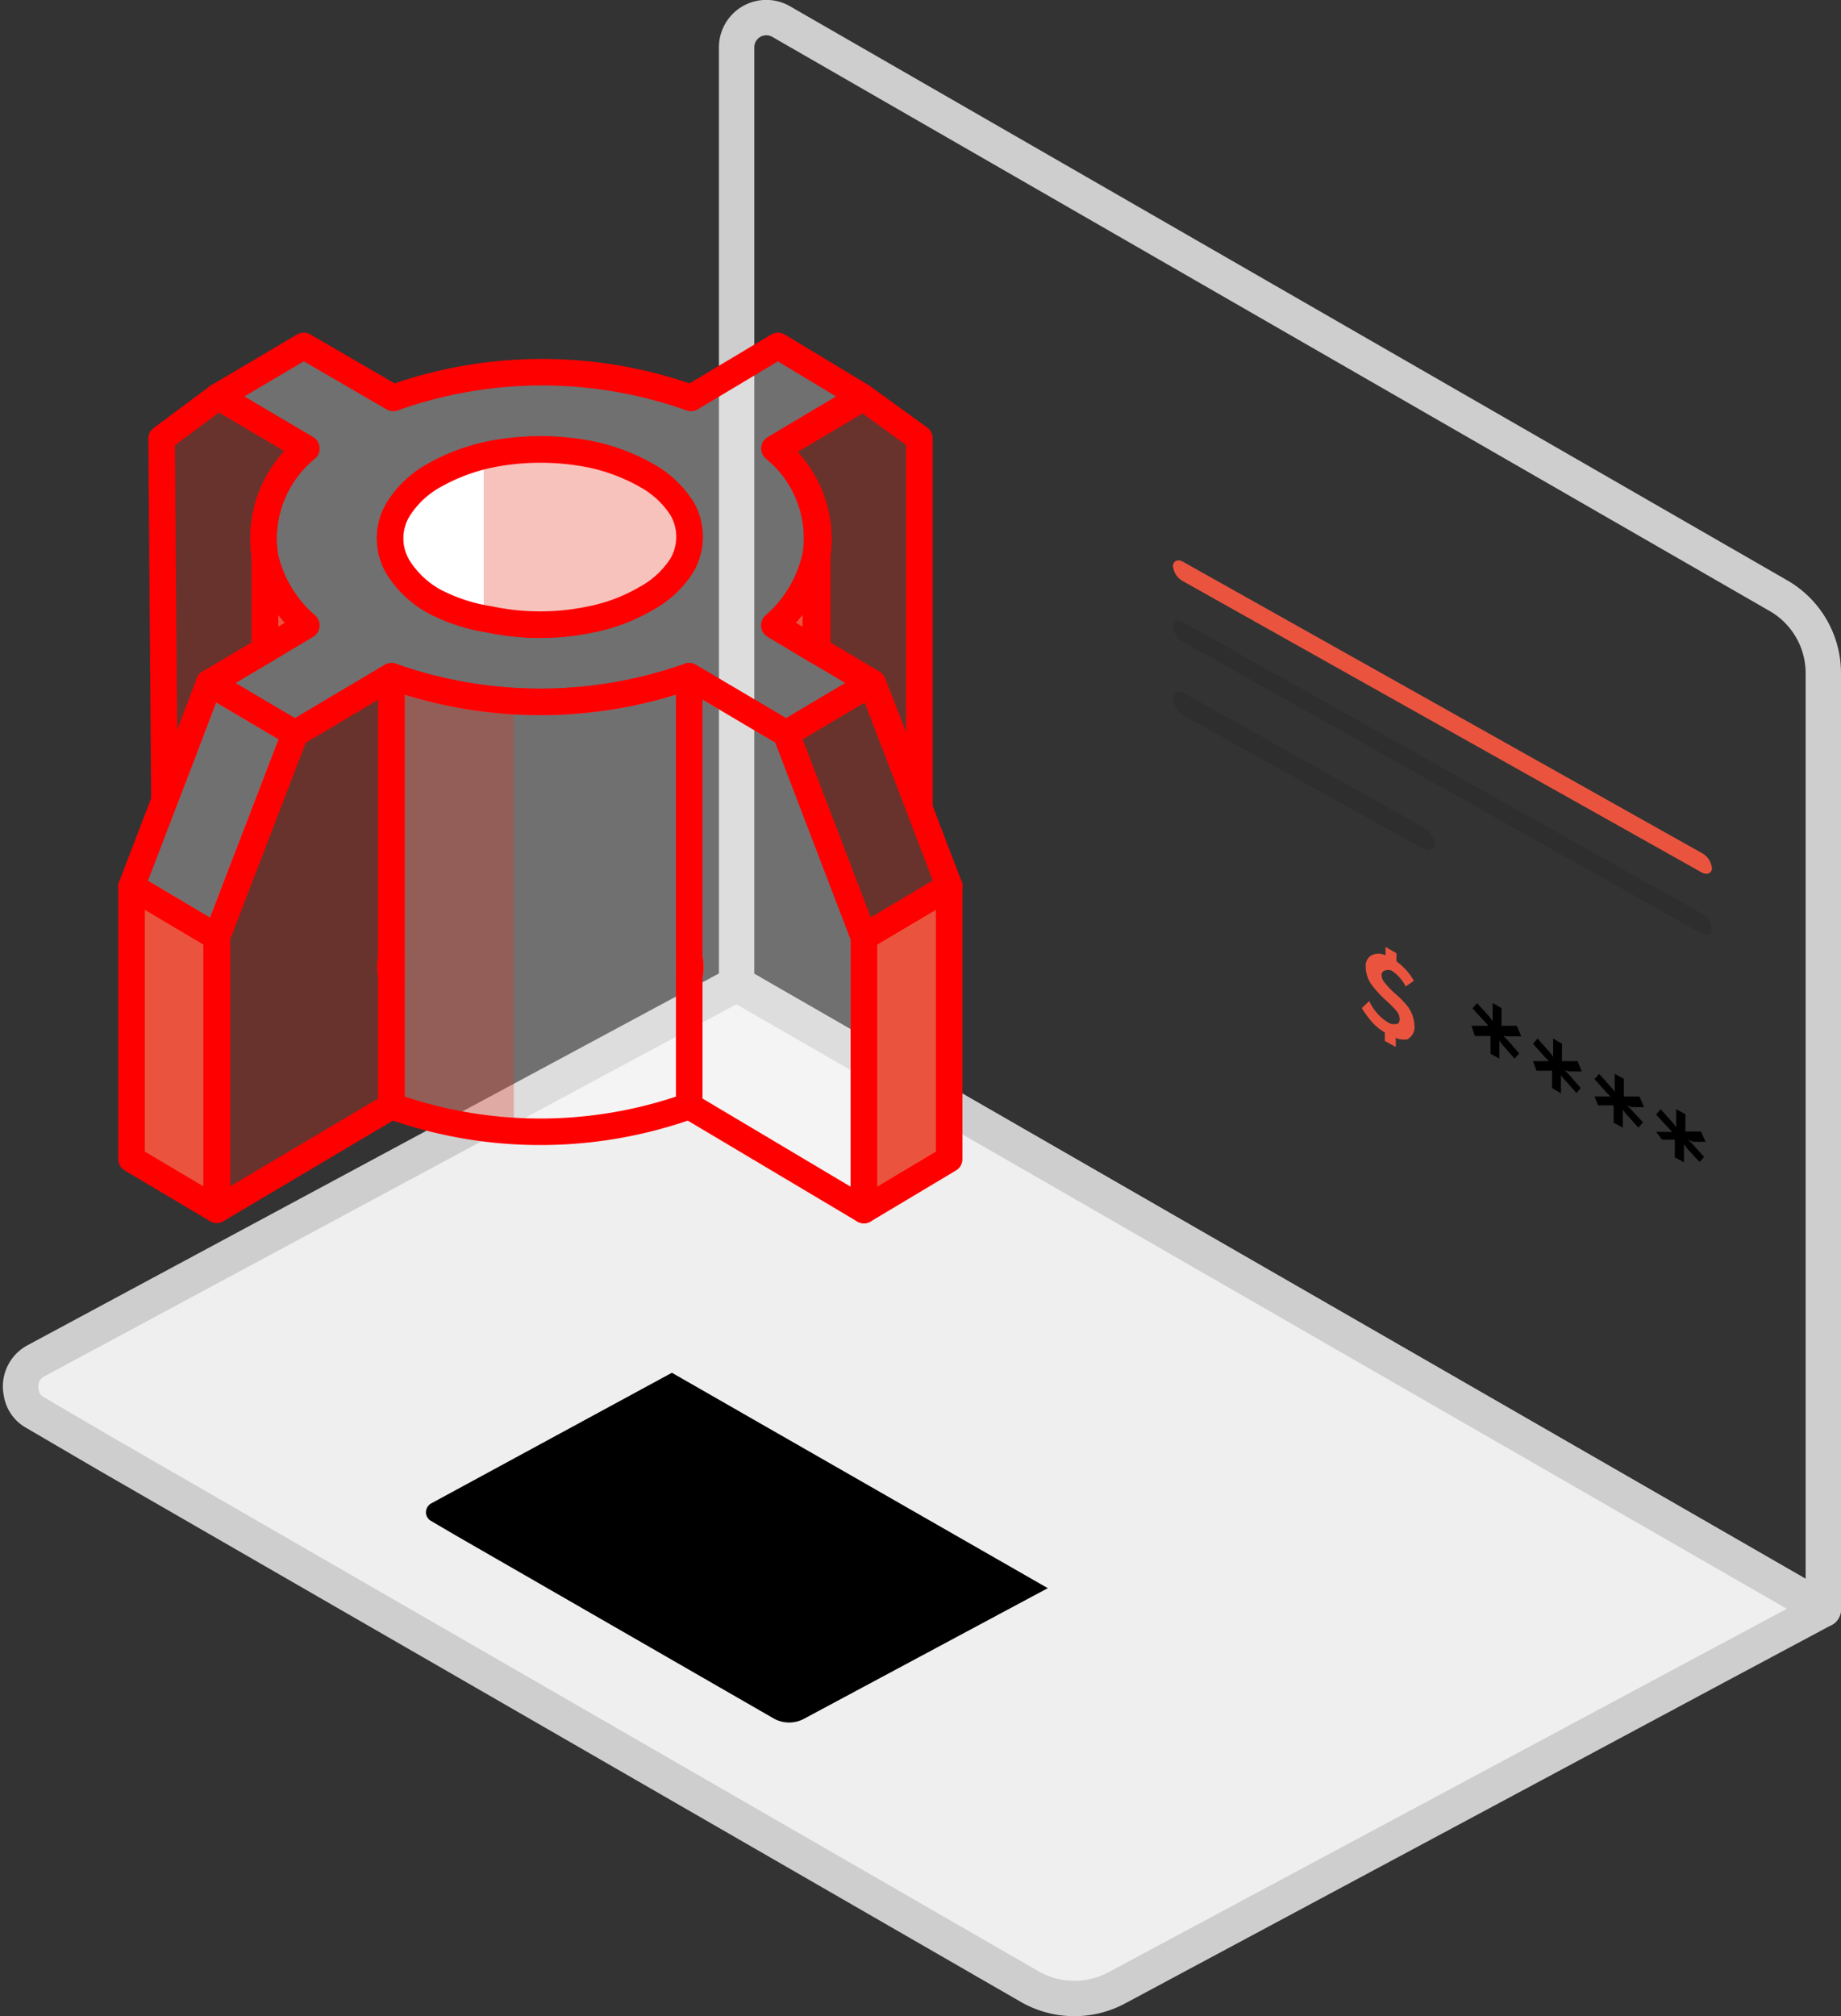 <svg xmlns="http://www.w3.org/2000/svg" viewBox="0 0 52.06 57"><rect x="0" y="0" width="52.06" height="57" fill="#333333" stroke="none"/><defs><style>.cls-1,.cls-6{fill:none;stroke-linejoin:round;}.cls-1{stroke:#cecece;}.cls-2{fill:#efefef;}.cls-3{fill:#ea543f;}.cls-4{fill:#1b1c21;opacity:0.2;}.cls-5,.cls-7{fill:#fff;}.cls-5,.cls-8{opacity:0.3;}.cls-6{stroke:red;stroke-linecap:round;stroke-width:0.75px;}.cls-8{fill:#e53320;}</style></defs><g id="Layer_2" data-name="Layer 2"><g id="Layer_1-2" data-name="Layer 1"><path class="cls-1" d="M51.56,45.5,20.83,27.82V1.34A.84.84,0,0,1,22.09.61l28.2,16.23A2.53,2.53,0,0,1,51.56,19Z"/><path class="cls-2" d="M51.56,45.5l-3.35,1.79L31.56,56.21a2.54,2.54,0,0,1-2.45-.05L3,41.11l-2-1.17a.77.77,0,0,1-.4-.57.82.82,0,0,1,.42-.9L20.83,27.82Z"/><path class="cls-1" d="M51.56,45.5l-3.35,1.79L31.56,56.21a2.54,2.54,0,0,1-2.45-.05L3,41.11l-2-1.17a.77.77,0,0,1-.4-.57.82.82,0,0,1,.42-.9L20.83,27.82Z"/><path d="M29.63,44.9l-1.16.62-5.73,3.07a.89.89,0,0,1-.85,0l-9-5.18-.7-.41a.29.29,0,0,1-.14-.19.29.29,0,0,1,.15-.31L19,38.81Z"/><path d="M42.51,29.29l.1.09.35.4-.13.15-.35-.4-.08-.11v.51l-.25-.14v-.4l0-.1-.08,0h-.36L41.61,29H42l.09,0-.09-.1-.36-.39.13-.15.36.4.08.11,0-.11v-.4l.25.14V29l.08,0h.35l.13.3h-.35Z"/><path d="M44.25,30.26l.1.1.35.4-.12.14-.36-.4-.08-.1v.51l-.25-.15v-.4l0-.09-.08,0h-.36L43.35,30h.36l.09,0-.09-.09-.36-.4.13-.15.36.41.08.11,0-.11v-.41l.25.15V30l.08,0h.36l.12.29h-.35Z"/><path d="M46,31.24l.1.1.36.39-.13.15-.36-.4-.08-.11,0,.11v.4l-.26-.14v-.4l0-.09-.08,0h-.36L45.09,31h.36l.09,0-.09-.09-.36-.4.13-.15.36.4.08.11,0-.11v-.4l.26.14v.4l0,.1L46,31h.36l.13.3h-.36Z"/><path d="M47.73,32.22l.1.09.36.4-.13.14-.36-.39-.08-.11,0,.11v.4l-.26-.14v-.4l0-.1-.08,0H47L46.83,32h.36l.1,0-.1-.1-.36-.39.13-.15.36.4.08.11,0-.11v-.4l.26.14v.4l0,.09.08,0h.36l.13.29h-.36Z"/><path class="cls-3" d="M38.51,28.5l.21-.2a1.38,1.38,0,0,0,.52.6.32.32,0,0,0,.24.05c.07,0,.1-.06.1-.14a.37.37,0,0,0-.09-.23,3.92,3.92,0,0,0-.3-.3,3.06,3.06,0,0,1-.38-.41.88.88,0,0,1-.19-.53.34.34,0,0,1,.16-.33.44.44,0,0,1,.4,0v-.24l.31.18v.23a1.65,1.65,0,0,1,.23.2,1.52,1.52,0,0,1,.26.35l-.23.16a1.13,1.13,0,0,0-.4-.45.29.29,0,0,0-.19,0,.12.12,0,0,0-.09.13.32.32,0,0,0,.07.19,2.32,2.32,0,0,0,.3.32,2.69,2.69,0,0,1,.38.39A1,1,0,0,1,40,29a.39.39,0,0,1-.22.39l-.13,0a.48.48,0,0,1-.18-.05v.26l-.31-.17v-.24a1.54,1.54,0,0,1-.4-.34A2.7,2.7,0,0,1,38.51,28.5Z"/><path class="cls-3" d="M48.13,24.12,33.45,15.88c-.16-.09-.28,0-.28.12v0a.54.54,0,0,0,.28.43l14.68,8.24c.16.08.28,0,.28-.12v0A.54.54,0,0,0,48.13,24.12Z"/><path class="cls-4" d="M48.13,25.83,33.45,17.59c-.16-.09-.28,0-.28.12v0a.56.56,0,0,0,.28.43L48.13,26.4c.16.08.28,0,.28-.12v0A.54.54,0,0,0,48.13,25.83Z"/><path class="cls-4" d="M40.25,23.39,33.49,19.6c-.18-.1-.32,0-.32.14h0a.64.64,0,0,0,.32.5L40.25,24c.17.1.32,0,.32-.14h0A.66.66,0,0,0,40.25,23.39Z"/><path class="cls-5" d="M23.07,18.38l-1.17-.7a3.63,3.63,0,0,0,1.17-2h0a3.27,3.27,0,0,0-1.17-3l2.47-1.47L22,9.78l-2.46,1.47a12.55,12.55,0,0,0-8.42,0L8.59,9.78h0L6.17,11.21l2.49,1.47a3.3,3.3,0,0,0-1.17,3.05,3.62,3.62,0,0,0,1.17,1.95l-1.17.7-1.57.93h0l2.42,1.43,2.73-1.62a12.61,12.61,0,0,0,8.42,0l2.74,1.62,2.41-1.43ZM19.27,16a2.77,2.77,0,0,1-1,.92,5,5,0,0,1-1.56.59,6.94,6.94,0,0,1-2.87,0A5,5,0,0,1,12.28,17a2.79,2.79,0,0,1-1-.93,1.58,1.58,0,0,1,0-1.7,2.79,2.79,0,0,1,1-.93,5.51,5.51,0,0,1,1.57-.59,7.3,7.3,0,0,1,2.87,0,5.44,5.44,0,0,1,1.56.59,2.79,2.79,0,0,1,1,.93A1.6,1.6,0,0,1,19.27,16Z"/><path class="cls-6" d="M23.07,18.38l-1.17-.7a3.63,3.63,0,0,0,1.17-2h0a3.27,3.27,0,0,0-1.17-3l2.47-1.47L22,9.78l-2.46,1.47a12.55,12.55,0,0,0-8.42,0L8.59,9.78h0L6.17,11.21l2.49,1.47a3.3,3.3,0,0,0-1.17,3.05,3.62,3.62,0,0,0,1.17,1.95l-1.17.7-1.57.93h0l2.42,1.43,2.73-1.62a12.61,12.61,0,0,0,8.42,0l2.74,1.62,2.41-1.43ZM19.27,16a2.77,2.77,0,0,1-1,.92,5,5,0,0,1-1.56.59,6.94,6.94,0,0,1-2.87,0A5,5,0,0,1,12.28,17a2.79,2.79,0,0,1-1-.93,1.58,1.58,0,0,1,0-1.7,2.79,2.79,0,0,1,1-.93,5.51,5.51,0,0,1,1.57-.59,7.3,7.3,0,0,1,2.87,0,5.44,5.44,0,0,1,1.56.59,2.79,2.79,0,0,1,1,.93A1.6,1.6,0,0,1,19.27,16Z"/><path class="cls-7" d="M19.27,16a2.77,2.77,0,0,1-1,.92,5,5,0,0,1-1.56.59,6.94,6.94,0,0,1-2.87,0A5,5,0,0,1,12.28,17a2.79,2.79,0,0,1-1-.93,1.58,1.58,0,0,1,0-1.7,2.79,2.79,0,0,1,1-.93,5.51,5.51,0,0,1,1.57-.59,7.3,7.3,0,0,1,2.87,0,5.44,5.44,0,0,1,1.56.59,2.79,2.79,0,0,1,1,.93A1.6,1.6,0,0,1,19.27,16Z"/><path class="cls-8" d="M19.27,16a2.69,2.69,0,0,1-1,.92,5,5,0,0,1-1.56.59,6.94,6.94,0,0,1-2.87,0l-.16,0V12.85l.16,0a7.3,7.3,0,0,1,2.87,0,5.44,5.44,0,0,1,1.56.59,2.73,2.73,0,0,1,1,.94A1.58,1.58,0,0,1,19.27,16Z"/><path class="cls-6" d="M19.27,16a2.77,2.77,0,0,1-1,.92,5,5,0,0,1-1.56.59,6.94,6.94,0,0,1-2.87,0A5,5,0,0,1,12.28,17a2.79,2.79,0,0,1-1-.93,1.58,1.58,0,0,1,0-1.7,2.79,2.79,0,0,1,1-.93,5.51,5.51,0,0,1,1.57-.59,7.3,7.3,0,0,1,2.87,0,5.44,5.44,0,0,1,1.56.59,2.79,2.79,0,0,1,1,.93A1.6,1.6,0,0,1,19.27,16Z"/><path class="cls-6" d="M19.49,27.06v.56A1.32,1.32,0,0,0,19.49,27.06Zm-8.42.55v-.54A1.63,1.63,0,0,0,11.07,27.61Z"/><path class="cls-6" d="M11.07,27.61v-.54A1.63,1.63,0,0,0,11.07,27.61Zm8.42-.55v.56A1.32,1.32,0,0,0,19.49,27.06Z"/><polygon class="cls-3" points="6.13 26.49 6.13 34.2 3.72 32.77 3.72 25.06 6.13 26.49"/><polygon class="cls-6" points="6.13 26.49 6.13 34.2 3.72 32.77 3.72 25.06 6.13 26.49"/><polygon class="cls-3" points="24.43 26.49 26.84 25.06 26.84 32.77 24.43 34.21 24.43 26.49"/><polygon class="cls-6" points="24.43 26.49 26.84 25.06 26.84 32.77 24.43 34.21 24.43 26.49"/><path class="cls-5" d="M24.43,26.49v7.72l-4.94-2.94V27.62a1.32,1.32,0,0,0,0-.56V19.12l2.74,1.62Z"/><path class="cls-8" d="M11.07,27.07a1.63,1.63,0,0,0,0,.54v3.66L6.13,34.2V26.49l2.21-5.75h0l2.73-1.62Z"/><path class="cls-6" d="M24.43,26.49v7.72l-4.94-2.94V27.62a1.32,1.32,0,0,0,0-.56V19.12l2.74,1.62Z"/><path class="cls-6" d="M11.07,27.07a1.63,1.63,0,0,0,0,.54v3.66L6.13,34.2V26.49l2.21-5.75h0l2.73-1.62Z"/><path class="cls-5" d="M19.49,19.12V31.27a12.55,12.55,0,0,1-8.42,0V19.12A12.61,12.61,0,0,0,19.49,19.12Z"/><path class="cls-8" d="M14.53,19.81V32a11.89,11.89,0,0,1-3.46-.7V19.12A11.26,11.26,0,0,0,14.53,19.81Z"/><path class="cls-6" d="M19.49,19.12V31.27a12.55,12.55,0,0,1-8.42,0V19.12A12.61,12.61,0,0,0,19.49,19.12Z"/><path class="cls-3" d="M8.66,17.68l-1.17.7V15.73A3.62,3.62,0,0,0,8.66,17.68Z"/><path class="cls-6" d="M8.66,17.68l-1.17.7V15.73A3.62,3.62,0,0,0,8.66,17.68Z"/><path class="cls-8" d="M7.49,15.73v2.65l-1.57.93L4.65,22.64,4.57,12.4l1.6-1.19,2.49,1.47A3.3,3.3,0,0,0,7.49,15.73Z"/><path class="cls-6" d="M7.49,15.73v2.65l-1.57.93L4.65,22.64,4.57,12.4l1.6-1.19,2.49,1.47A3.3,3.3,0,0,0,7.49,15.73Z"/><path class="cls-8" d="M26,12.39V22.72l-1.32-3.41h0l-1.57-.93V15.71a3.27,3.27,0,0,0-1.17-3l2.47-1.47Z"/><path class="cls-6" d="M26,12.39V22.72l-1.32-3.41h0l-1.57-.93V15.71a3.27,3.27,0,0,0-1.17-3l2.47-1.47Z"/><line class="cls-6" x1="7.49" y1="18.38" x2="7.49" y2="18.38"/><path class="cls-3" d="M23.07,15.71v2.67l-1.17-.7A3.63,3.63,0,0,0,23.07,15.71Z"/><path class="cls-6" d="M23.07,15.71v2.67l-1.17-.7A3.63,3.63,0,0,0,23.07,15.71Z"/><line class="cls-6" x1="23.07" y1="18.38" x2="23.07" y2="18.38"/><polygon class="cls-5" points="8.34 20.74 8.34 20.74 6.13 26.49 3.72 25.06 5.11 21.44 5.92 19.31 8.34 20.74"/><polygon class="cls-6" points="8.34 20.74 8.34 20.74 6.13 26.49 3.72 25.06 5.11 21.44 5.92 19.31 8.34 20.74"/><line class="cls-6" x1="6.13" y1="26.49" x2="6.13" y2="26.49"/><line class="cls-6" x1="5.92" y1="19.31" x2="5.92" y2="19.31"/><line class="cls-6" x1="24.43" y1="26.5" x2="24.43" y2="26.49"/><line class="cls-6" x1="22.23" y1="20.74" x2="22.22" y2="20.73"/><polygon class="cls-8" points="26.84 25.05 26.84 25.06 24.43 26.49 24.43 26.49 22.23 20.74 24.64 19.31 25.46 21.44 26.84 25.05"/><polygon class="cls-6" points="26.84 25.05 26.84 25.06 24.43 26.49 24.43 26.49 22.23 20.74 24.64 19.31 25.46 21.44 26.84 25.05"/><polyline class="cls-6" points="26.85 25.07 26.84 25.06 26.84 25.05"/><line class="cls-6" x1="24.64" y1="19.31" x2="24.64" y2="19.3"/></g></g></svg>